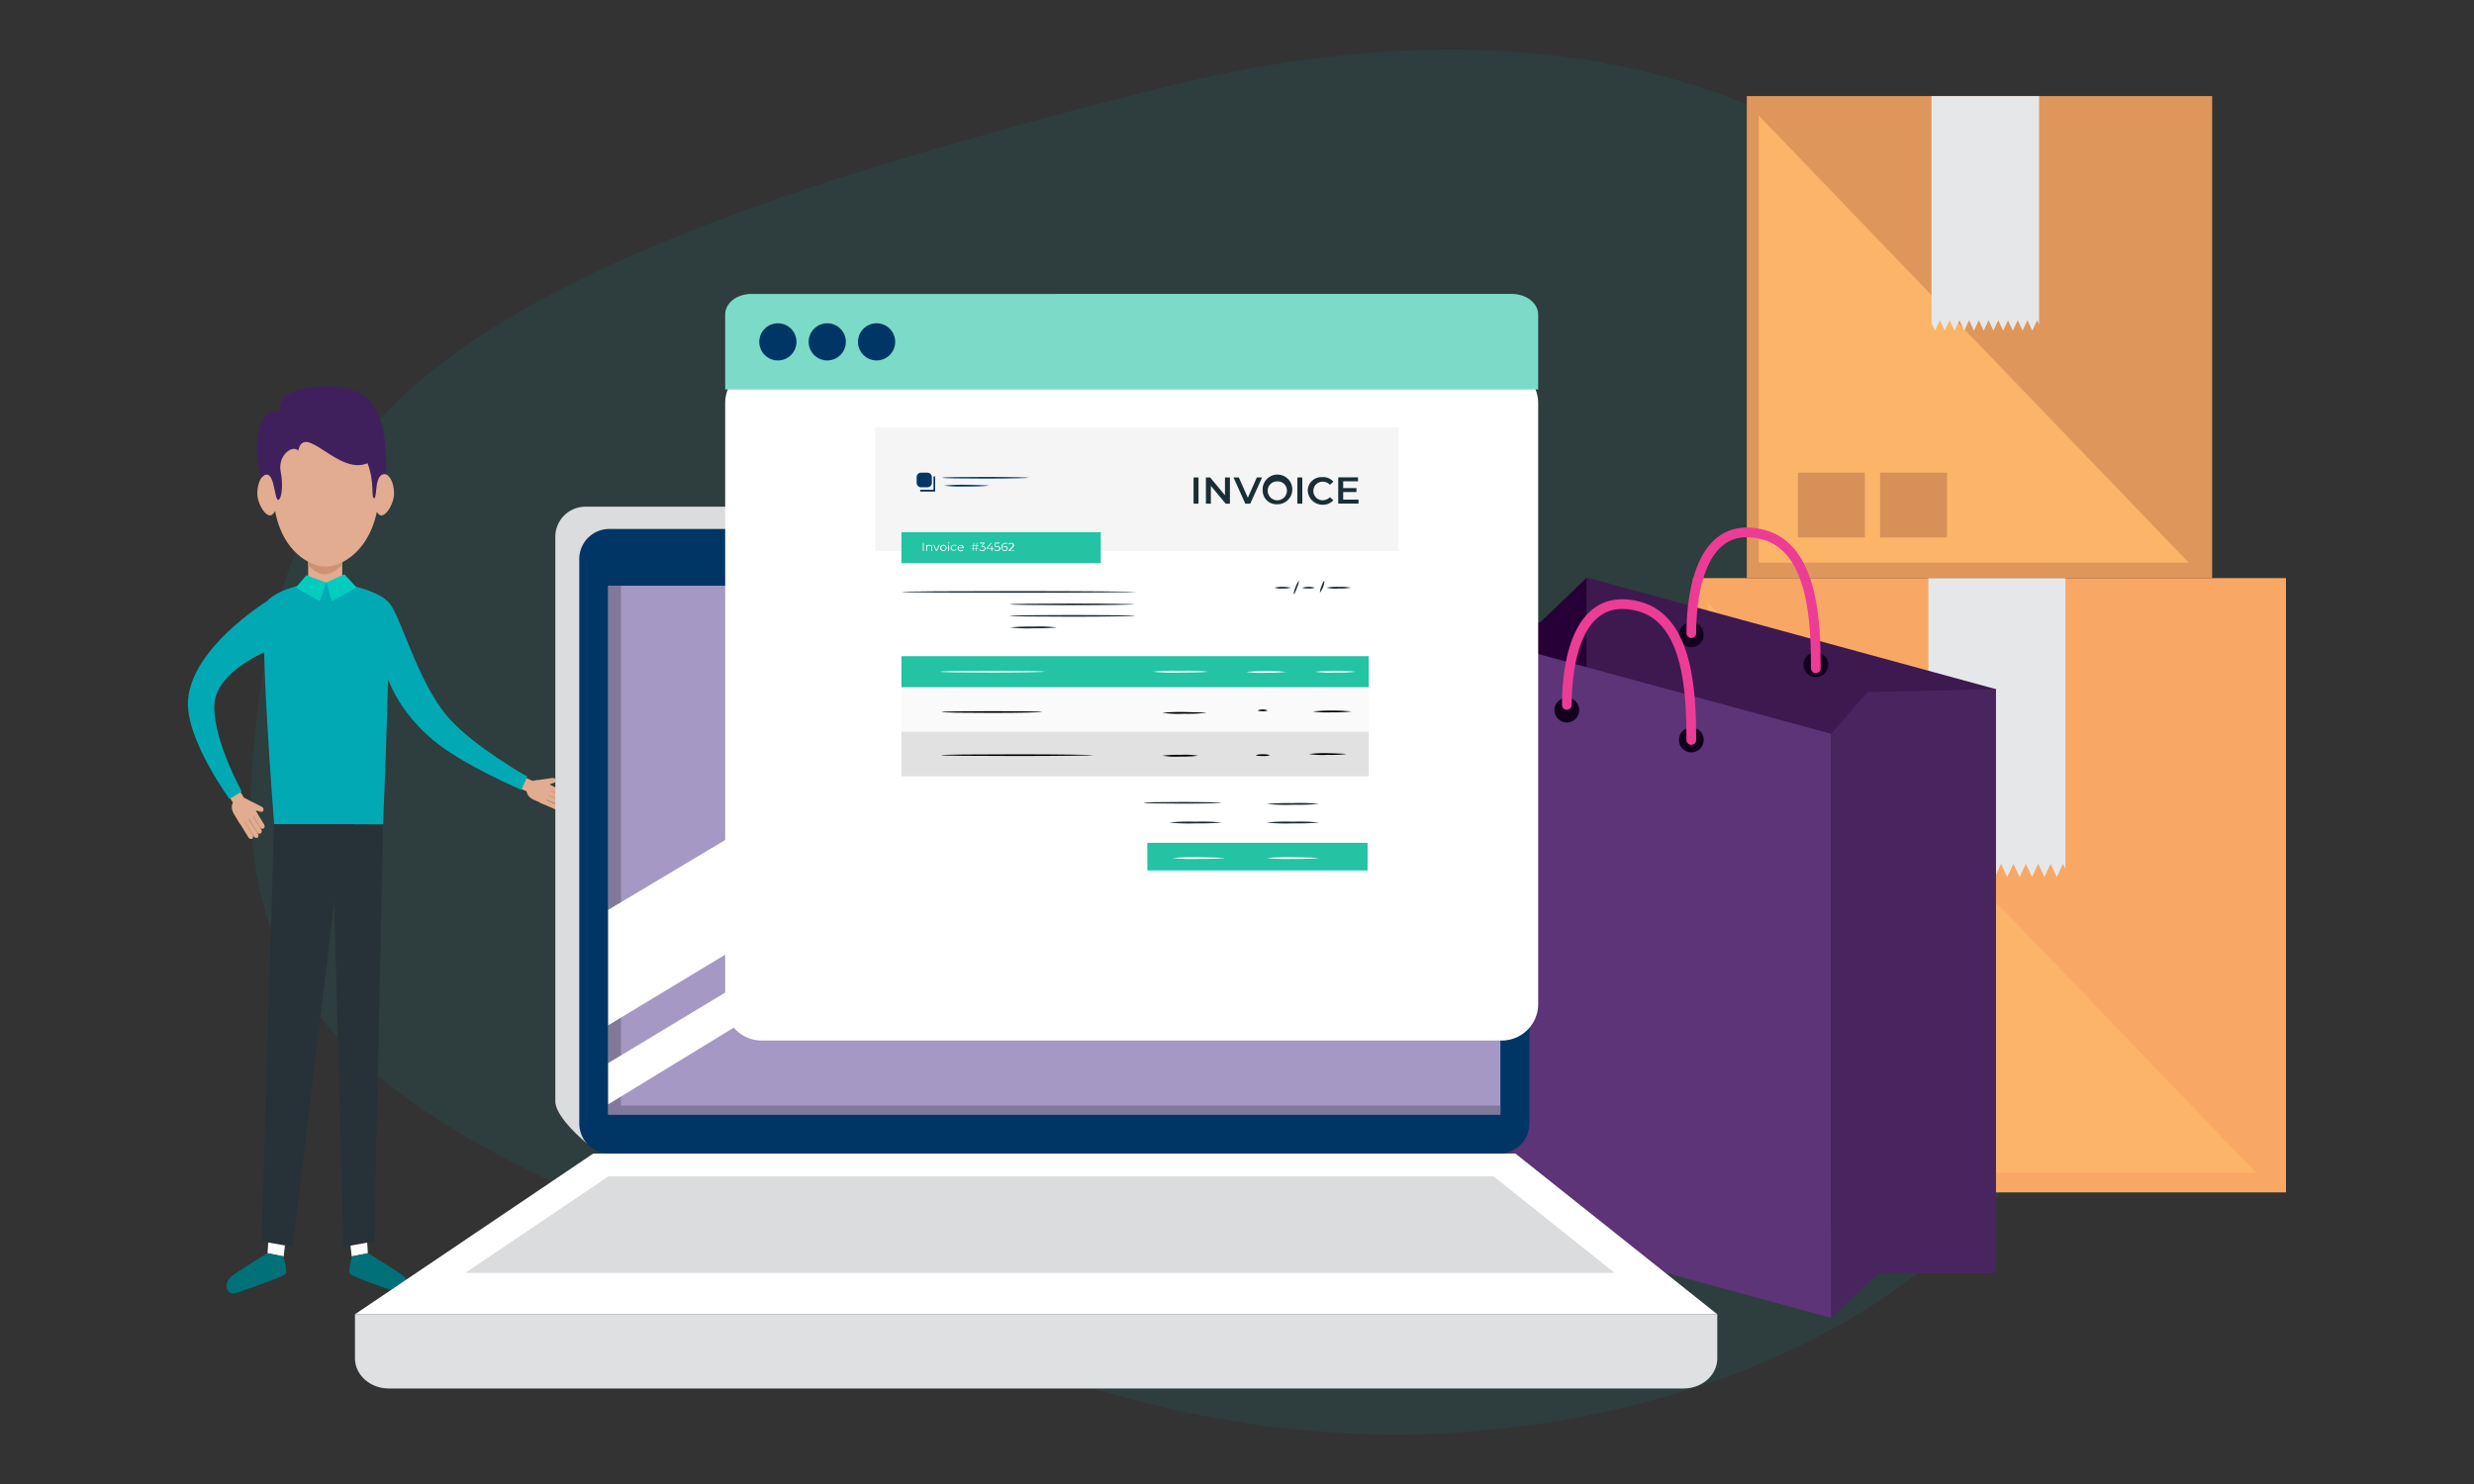 <svg xmlns="http://www.w3.org/2000/svg" viewBox="0 0 500 300"><rect x="0" y="0" width="500" height="300" fill="#333333" stroke="none"/><defs><style>.cls-1,.cls-2{isolation:isolate;}.cls-2{fill:#009898;opacity:0.1;}.cls-3{fill:#f9a764;}.cls-4{fill:#fbb468;}.cls-5{fill:#e6e7e8;}.cls-6{fill:#d79158;}.cls-7{fill:#df965b;}.cls-8{fill:#270037;}.cls-9{fill:#3d1950;}.cls-10{fill:#5c3477;}.cls-11{fill:#492560;}.cls-12{fill:#12001e;}.cls-13{fill:none;stroke:#ed3c95;stroke-linecap:round;stroke-linejoin:round;stroke-width:1.96px;}.cls-14,.cls-27{fill:#fff;}.cls-15{fill:#007079;}.cls-16{fill:#263238;}.cls-17{fill:#e1ac8f;}.cls-18{fill:#01a9b4;}.cls-19{fill:#cc9273;}.cls-20{fill:#3f205d;}.cls-21{fill:#02ccc0;}.cls-22{fill:#dbdcdd;}.cls-23{fill:#003666;}.cls-24{fill:#dfe0e1;}.cls-25{fill:#a598c4;}.cls-26{fill:#82799a;}.cls-27{mix-blend-mode:soft-light;}.cls-28{fill:#7bdbc8;}.cls-29{fill:#f5f5f5;}.cls-30{fill:#23c3a3;}.cls-31{fill:#fafafa;}.cls-32{fill:#e1e1e1;}.cls-33{fill:#1a2e35;}</style></defs><title>Features</title><g class="cls-1"><g id="Layer_1" data-name="Layer 1"><path class="cls-2" d="M211.25,277.35c39.64,14.48,82.46,16.77,123.06,5.63,38.69-10.62,79-34.26,92.32-85.7C454.62,88.94,386.21-20.22,235,17.68,83.17,55.7,56.65,85.26,51,153.9S105.65,238.77,211.25,277.35Z"/><rect class="cls-3" x="342.15" y="116.87" width="119.85" height="124.18"/><polygon class="cls-4" points="345.22 121.88 345.22 237.07 455.98 237.07 345.22 121.88"/><polygon class="cls-5" points="389.72 116.87 389.72 175.35 390.64 177.3 391.89 174.62 393.14 177.3 394.4 174.62 395.65 177.3 396.91 174.62 398.16 177.3 399.41 174.62 400.66 177.3 401.91 174.62 403.16 177.3 404.42 174.62 405.67 177.3 406.92 174.62 408.17 177.3 409.43 174.62 410.68 177.3 411.93 174.62 413.18 177.3 414.43 174.62 415.68 177.3 416.94 174.62 417.43 175.68 417.43 116.87 389.72 116.87"/><rect class="cls-6" x="355.32" y="213.88" width="17.25" height="16.69"/><rect class="cls-6" x="376.48" y="213.88" width="17.25" height="16.69"/><rect class="cls-7" x="353.03" y="19.42" width="94.05" height="97.45"/><polygon class="cls-4" points="355.44 23.35 355.44 113.75 442.36 113.75 355.44 23.35"/><polygon class="cls-5" points="390.36 19.42 390.36 65.31 391.08 66.84 392.06 64.74 393.04 66.84 394.03 64.74 395.01 66.84 396 64.74 396.98 66.84 397.96 64.74 398.94 66.84 399.93 64.74 400.91 66.84 401.89 64.74 402.87 66.84 403.86 64.74 404.84 66.84 405.82 64.74 406.8 66.84 407.79 64.74 408.77 66.84 409.75 64.74 410.73 66.84 411.71 64.74 412.1 65.57 412.1 19.42 390.36 19.42"/><rect class="cls-6" x="363.36" y="95.55" width="13.53" height="13.1"/><rect class="cls-6" x="379.97" y="95.55" width="13.53" height="13.1"/><polygon class="cls-8" points="320.71 116.76 311.28 125.81 287.43 125.81 287.43 243.88 303.76 243.88 320.71 243.88 320.71 116.76"/><polygon class="cls-9" points="320.71 116.76 403.36 139.31 403.36 257.38 320.71 234.84 320.71 116.76"/><polygon class="cls-10" points="370.08 266.43 287.43 243.89 287.43 125.81 370.08 148.35 370.08 266.43"/><polygon class="cls-11" points="370.08 266.43 379.64 257.38 403.36 257.38 403.36 139.31 377.43 139.91 370.08 148.35 370.08 266.43"/><circle class="cls-12" cx="316.66" cy="143.55" r="2.51"/><circle class="cls-12" cx="341.82" cy="149.59" r="2.51"/><circle class="cls-12" cx="341.82" cy="128.32" r="2.51"/><circle class="cls-12" cx="366.98" cy="134.36" r="2.51"/><path class="cls-13" d="M316.66,142.5c0-9.22,2.49-23.16,14.61-19.9,10.06,2.71,10.55,17.76,10.55,27"/><path class="cls-13" d="M341.82,128c0-9.22,2.49-23.16,14.61-19.9,10.06,2.71,10.55,17.76,10.55,27"/><polygon class="cls-14" points="57.33 253.99 54.07 253.35 54.4 248.28 57.98 248.28 57.33 253.99"/><path class="cls-15" d="M57.77,257.42c-.25.7-8.86,3.51-9.94,3.93-1.95.76-2.94-1.78-1-3.37,1.26-1,7.19-4.64,7.19-4.64l3.27.64S58,256.73,57.77,257.42Z"/><polygon class="cls-14" points="71.08 253.99 74.35 253.35 74.02 248.28 70.44 248.28 71.08 253.99"/><path class="cls-15" d="M70.65,257.42c.25.7,8.86,3.51,9.94,3.93,1.95.76,2.94-1.78,1-3.37-1.26-1-7.19-4.64-7.19-4.64l-3.27.64S70.4,256.73,70.65,257.42Z"/><polygon class="cls-16" points="69.44 252.06 75.67 250.94 77.41 166.63 67.12 166.63 69.44 252.06"/><rect class="cls-17" x="46.86" y="159.39" width="2.42" height="4.43" transform="translate(-77.89 49.53) rotate(-31.78)"/><path class="cls-17" d="M52.08,164.58l-3.6,1.93-1.19-1.93c-1.69-2.73,1.88-4.71,3.47-2.15Z"/><path class="cls-17" d="M51.06,168.73c.43.7-.4,1.29-.87.53L48,165.7l.86-.53Z"/><path class="cls-17" d="M52.13,168.52c.44.7-.4,1.29-.87.53L49,165.48l.87-.54Z"/><path class="cls-17" d="M52.79,167.66c.43.7-.4,1.29-.87.53l-2.21-3.57.87-.54Z"/><path class="cls-17" d="M53.37,166.65c.43.7-.4,1.3-.87.54l-2.21-3.57.87-.54Z"/><path class="cls-17" d="M52.92,163.09c.59.31.37,1.26-.32,1-1.08-.45-1.59,0-1.59,0l-1.13-2.51S51.85,162.53,52.92,163.09Z"/><rect class="cls-17" x="62.28" y="111.26" width="6.89" height="7.42"/><path class="cls-18" d="M77.41,166.64h-22s-3.41-43-1.5-45.07,6.65-3.8,12-3.8,11.37,2.36,12.38,3.8S77.41,166.64,77.41,166.64Z"/><path class="cls-19" d="M62.28,114.18s1.46,1.92,3.31,1.92,3.58-1.92,3.58-1.92v-2.92H62.28Z"/><path class="cls-17" d="M76.67,98.31c0,11.82-7,16.24-10.8,16.24s-10.69-4.14-10.69-16,4.33-18.63,10.69-18.63S76.67,86.49,76.67,98.31Z"/><path class="cls-17" d="M79.64,99.77c0,2.23-2.12,5.63-3.28,4-.75-1-.95-1.81-.95-4s.95-4,2.11-4S79.64,97.53,79.64,99.77Z"/><path class="cls-17" d="M52,99.77c0,2.23,2.13,5.63,3.28,4,.75-1,.95-1.81.95-4s-.95-4-2.11-4S52,97.53,52,99.77Z"/><path class="cls-20" d="M75.62,100.71c.7,0-.13-5.37,2.47-4.83,0-11.82-2-17.79-11.85-17.79-3.3,0-10.23.46-9.72,5.3-4.57-1.39-5.6,7.29-3.71,13.16,2.71-2.71,2.54,4.4,3.4,4.5.56.07,1.15-2.48.51-5.72-.6-3,2.11-5.5,3.56-4.27,1.33-5.77,8.06,5.12,14,2.58C75.79,97.58,74.93,100.76,75.62,100.71Z"/><polygon class="cls-21" points="67.06 121.56 72.07 118.77 69.61 116.1 65.93 117.76 67.06 121.56"/><polygon class="cls-21" points="64.64 121.56 59.8 118.77 61.92 116.29 65.93 117.76 64.64 121.56"/><path class="cls-18" d="M53.89,121.56C53.27,122,38.82,131,38,141.51c-.58,7.74,8.37,20,8.37,20l2.5-1.51s-5.57-9.92-5.57-17.14,11.13-11.43,11.13-11.43Z"/><rect class="cls-17" x="105.62" y="156.61" width="2.42" height="4.43" transform="translate(-81.38 193.66) rotate(-66.56)"/><path class="cls-17" d="M111.83,159,110,162.61l-2.08-.9c-2.94-1.27-1.15-4.94,1.62-3.74Z"/><path class="cls-17" d="M113.36,163c.76.33.41,1.29-.41.93l-3.85-1.67.4-.93Z"/><path class="cls-17" d="M114.11,162.18c.76.33.41,1.29-.4.93l-3.86-1.67.41-.94Z"/><path class="cls-17" d="M114.17,161.1c.76.33.41,1.29-.41.93l-3.86-1.67.41-.93Z"/><path class="cls-17" d="M114.06,159.94c.76.33.41,1.29-.41.94l-3.85-1.67.4-.93Z"/><path class="cls-17" d="M111.66,157.27c.66-.09,1,.82.29,1-1.15.25-1.31.91-1.31.91l-2.36-1.42Z"/><path class="cls-18" d="M77.41,133.9s1.21,8.3,10.19,15.77c6,5,17.78,10,17.78,10l1.19-2.67S96,151.05,90.82,145.28c-6.67-7.4-10.13-22.13-12.5-23.72S77.41,133.9,77.41,133.9Z"/><polygon class="cls-16" points="52.87 250.94 59.14 252.06 67.88 179.58 69.44 177.91 71.6 166.63 55.39 166.63 52.87 250.94"/><path class="cls-22" d="M304.23,222.6a6.1,6.1,0,0,1-6.09,6.1l-179.57,2.4s-6.34-5.13-6.34-8.49V108.52a6.09,6.09,0,0,1,6.09-6.09H298.14c3.36,0,8.88,6,8.88,6Z"/><path class="cls-23" d="M123.17,106.93H303a6.09,6.09,0,0,1,6.09,6.09V227.1a6.1,6.1,0,0,1-6.1,6.1H123.17a6.1,6.1,0,0,1-6.1-6.1V113A6.09,6.09,0,0,1,123.17,106.93Z"/><path class="cls-24" d="M71.74,265.69v8.9c0,3.37,3.06,6.1,6.83,6.1H340.25c3.77,0,6.82-2.73,6.82-6.1v-8.9Z"/><rect class="cls-25" x="122.93" y="118.41" width="180.3" height="106.89"/><polygon class="cls-26" points="125.5 223.51 125.5 118.41 122.93 118.41 122.93 225.3 303.22 225.3 303.22 223.51 125.5 223.51"/><circle class="cls-25" cx="213.08" cy="113.53" r="2.57"/><polygon class="cls-27" points="122.93 207.26 122.93 183.93 232.65 118.41 270.14 118.41 122.93 207.26"/><polygon class="cls-27" points="122.93 223.24 122.93 214.91 282.89 118.41 294.51 118.41 122.93 223.24"/><polygon class="cls-14" points="347.07 265.69 71.74 265.69 119.89 233.2 306.27 233.2 347.07 265.69"/><polygon class="cls-22" points="122.97 237.8 94.07 257.3 326.31 257.3 301.83 237.8 122.97 237.8"/><path class="cls-14" d="M303.46,74.12H153.91a7.37,7.37,0,0,0-7.35,7.35V203a7.37,7.37,0,0,0,7.35,7.35H303.52a7.37,7.37,0,0,0,7.35-7.35V81.47A7.38,7.38,0,0,0,303.46,74.12Z"/><path class="cls-28" d="M310.87,78.74V63.58c0-2.28-2.39-4.16-5.3-4.16H151.86c-3,0-5.3,1.88-5.3,4.16V78.74Z"/><circle class="cls-23" cx="157.21" cy="69.11" r="3.76"/><circle class="cls-23" cx="167.19" cy="69.11" r="3.76"/><circle class="cls-23" cx="177.16" cy="69.11" r="3.76"/><rect class="cls-14" x="176.93" y="86.89" width="105.72" height="117.86"/><rect class="cls-29" x="176.88" y="86.43" width="105.72" height="24.96"/><rect class="cls-30" x="182.18" y="107.58" width="40.29" height="6.27"/><rect class="cls-31" x="182.18" y="138.92" width="94.44" height="9"/><rect class="cls-32" x="182.18" y="147.93" width="94.44" height="9"/><path class="cls-14" d="M186.51,109.74h.17v1.65h-.17Z"/><path class="cls-14" d="M188.39,110.65v.74h-.17v-.68c0-.28-.11-.4-.4-.4a.42.42,0,0,0-.46.46v.63h-.17v-1.25h.17v.23a.56.56,0,0,1,.51-.23A.48.48,0,0,1,188.39,110.65Z"/><path class="cls-14" d="M189.93,110.14l-.57,1.25h-.17l-.57-1.25h.17l.46,1.08.51-1.08Z"/><path class="cls-14" d="M190,110.77a.65.65,0,0,1,.68-.63.6.6,0,0,1,.63.63.63.63,0,0,1-.63.63A.65.65,0,0,1,190,110.77Zm1.14,0a.46.46,0,1,0-.46.46A.45.45,0,0,0,191.13,110.77Z"/><path class="cls-14" d="M191.64,109.74a.11.11,0,1,1,.11.11C191.64,109.86,191.64,109.8,191.64,109.74Zm0,.4h.17v1.25h-.17Z"/><path class="cls-14" d="M192.15,110.77a.61.61,0,0,1,.68-.63.56.56,0,0,1,.51.23l-.11.06a.52.52,0,0,0-.4-.17.46.46,0,1,0,0,.91.52.52,0,0,0,.4-.17l.11.06a.56.56,0,0,1-.51.23A.52.52,0,0,1,192.15,110.77Z"/><path class="cls-14" d="M194.77,110.82h-1.08a.47.47,0,0,0,.51.46.52.52,0,0,0,.4-.17l.11.11a.72.72,0,0,1-.51.23.65.65,0,0,1-.68-.63.63.63,0,0,1,.63-.63c.4-.06.63.17.63.63Zm-1.08-.11h.91a.44.44,0,0,0-.46-.4C193.92,110.25,193.75,110.43,193.69,110.71Z"/><path class="cls-14" d="M197.45,110.31l-.06.51h.34v.11h-.34l-.06.46h-.11l.06-.46h-.51l-.06.46h-.11l.06-.46h-.34v-.11h.34l.06-.51h-.34v-.11h.34l.06-.46h.11l-.06.46h.51l.06-.46h.11l-.06.46h.34v.11Zm-.11,0h-.51l-.06.51h.51Z"/><path class="cls-14" d="M199.16,110.88c0,.28-.23.51-.63.51a.86.86,0,0,1-.63-.23l.11-.11a.7.7,0,0,0,.51.17c.28,0,.46-.11.46-.34s-.17-.34-.46-.34h-.17v-.11l.46-.57H198v-.17H199v.11l-.46.57C199,110.43,199.16,110.65,199.16,110.88Z"/><path class="cls-14" d="M200.87,110.94h-.34v.46h-.17v-.46h-1v-.11l.91-1.08h.17l-.85,1.08h.74v-.4h.17v.4h.34v.11Z"/><path class="cls-14" d="M202.18,110.88c0,.28-.23.51-.63.51a.86.86,0,0,1-.63-.23l.06-.11a.7.7,0,0,0,.51.17c.28,0,.46-.11.46-.34s-.11-.34-.57-.34H201l.11-.85h.91v.17h-.8l-.06.51h.23C202,110.43,202.18,110.6,202.18,110.88Z"/><path class="cls-14" d="M203.66,110.88a.53.53,0,0,1-.57.51c-.46,0-.68-.28-.68-.8a.76.76,0,0,1,.8-.85.48.48,0,0,1,.4.11l-.06.11a.72.72,0,0,0-.34-.06.61.61,0,0,0-.63.68v.11a.6.6,0,0,1,.51-.28A.46.46,0,0,1,203.66,110.88Zm-.17,0c0-.23-.17-.34-.46-.34s-.46.17-.46.34.17.34.46.34S203.49,111.11,203.49,110.88Z"/><path class="cls-14" d="M205,111.22v.17h-1.2v-.11l.68-.68c.17-.17.23-.28.23-.4s-.11-.28-.4-.28a.56.56,0,0,0-.46.17l-.11-.11a.71.71,0,0,1,.63-.23c.34,0,.57.17.57.46s-.06.28-.28.51l-.57.57H205Z"/><path class="cls-33" d="M241.22,96.52h1v5.3h-1Z"/><path class="cls-33" d="M248.57,96.52v5.3h-.85l-3-3.59v3.59h-1v-5.3h.85l3,3.59V96.52Z"/><path class="cls-33" d="M255.07,96.52l-2.39,5.3h-1l-2.39-5.3h1.08l1.82,4.1,1.82-4.1Z"/><path class="cls-33" d="M255.19,99.2a3,3,0,1,1,3,2.74A2.79,2.79,0,0,1,255.19,99.2Zm4.9,0a1.84,1.84,0,0,0-1.94-1.88,1.87,1.87,0,0,0-1.94,1.88,1.94,1.94,0,0,0,3.88,0Z"/><path class="cls-33" d="M262.2,96.52h1v5.3h-1Z"/><path class="cls-33" d="M264.3,99.2a2.76,2.76,0,0,1,3-2.74,2.65,2.65,0,0,1,2.17.91l-.68.63a2.07,2.07,0,0,0-1.48-.63,1.88,1.88,0,1,0,0,3.76,2.07,2.07,0,0,0,1.48-.63l.68.63a2.83,2.83,0,0,1-2.17.91A3,3,0,0,1,264.3,99.2Z"/><path class="cls-33" d="M274.56,101v.8h-4.1v-5.3h4v.8h-3v1.37h2.68v.8h-2.68V101h3.13Z"/><path class="cls-33" d="M260.88,118.8a5.14,5.14,0,0,1-1.65.17,3.77,3.77,0,0,1-1.65-.17,8.07,8.07,0,0,1,3.31,0Z"/><path class="cls-33" d="M261.45,120.11a4.34,4.34,0,0,1,.4-1.42,3.67,3.67,0,0,1,.68-1.31,4.34,4.34,0,0,1-.4,1.42C261.85,119.6,261.57,120.17,261.45,120.11Z"/><path class="cls-33" d="M265.73,118.8a3.06,3.06,0,0,1-1.25.17c-.68,0-1.25-.06-1.25-.17a4.68,4.68,0,0,1,2.51,0Z"/><path class="cls-33" d="M266.76,119.83a3.39,3.39,0,0,1,.28-1.25c.23-.68.51-1.14.63-1.14a3.39,3.39,0,0,1-.28,1.25A4.74,4.74,0,0,1,266.76,119.83Z"/><path class="cls-33" d="M273,118.8a11,11,0,0,1-2.45.17,8,8,0,0,1-2.45-.17,11,11,0,0,1,2.45-.17A11.47,11.47,0,0,1,273,118.8Z"/><rect class="cls-30" x="182.18" y="132.65" width="94.44" height="6.27"/><path d="M210.62,143.94c0,.06-4.56.17-10.14.17s-10.14-.06-10.14-.17,4.56-.17,10.14-.17S210.62,143.82,210.62,143.94Z"/><path d="M243.79,144.11a36.26,36.26,0,0,1-4.45.17,26.37,26.37,0,0,1-4.45-.17,36.26,36.26,0,0,1,4.45-.17C241.79,144,243.79,144.05,243.79,144.11Z"/><path d="M256.21,143.6a1.94,1.94,0,0,1-1,.17c-.51,0-1-.06-1-.17a2.83,2.83,0,0,1,1.94,0Z"/><path d="M273.14,143.82a28.44,28.44,0,0,1-3.93.17,20.69,20.69,0,0,1-3.93-.17,45.31,45.31,0,0,1,7.87,0Z"/><path d="M221,152.66c0,.06-6.9.17-15.39.17s-15.39-.06-15.39-.17,6.9-.17,15.39-.17S221,152.6,221,152.66Z"/><path d="M242.13,152.77a23.52,23.52,0,0,1-3.59.17,17.14,17.14,0,0,1-3.59-.17,23.52,23.52,0,0,1,3.59-.17A17.14,17.14,0,0,1,242.13,152.77Z"/><path d="M256.67,152.66a3.8,3.8,0,0,1-1.42.17c-.8,0-1.42-.06-1.42-.17a3.8,3.8,0,0,1,1.42-.17A4.09,4.09,0,0,1,256.67,152.66Z"/><path d="M272.06,152.43a26.29,26.29,0,0,1-3.76.17,18.65,18.65,0,0,1-3.76-.17,26.29,26.29,0,0,1,3.76-.17C270.35,152.32,272.06,152.37,272.06,152.43Z"/><rect class="cls-30" x="231.88" y="170.38" width="44.51" height="5.59"/><path class="cls-33" d="M266.58,162.52a51.76,51.76,0,0,1-5.3.17,37.6,37.6,0,0,1-5.3-.17,51.76,51.76,0,0,1,5.3-.17A37,37,0,0,1,266.58,162.52Z"/><path class="cls-33" d="M266.58,166.28a51.77,51.77,0,0,1-5.3.17,37.6,37.6,0,0,1-5.3-.17,37.6,37.6,0,0,1,5.3-.17A37,37,0,0,1,266.58,166.28Z"/><path class="cls-33" d="M246.92,166.28a51.77,51.77,0,0,1-5.3.17,37.6,37.6,0,0,1-5.3-.17,37.6,37.6,0,0,1,5.3-.17A37,37,0,0,1,246.92,166.28Z"/><path class="cls-33" d="M246.92,162.29c0,.06-3.53.17-7.87.17s-7.87-.06-7.87-.17,3.53-.17,7.87-.17S246.92,162.23,246.92,162.29Z"/><path class="cls-14" d="M266.58,173.46a51.77,51.77,0,0,1-5.3.17,37.6,37.6,0,0,1-5.3-.17,51.77,51.77,0,0,1,5.3-.17C264.25,173.35,266.58,173.4,266.58,173.46Z"/><path class="cls-14" d="M247.55,173.46a51.77,51.77,0,0,1-5.3.17,37.6,37.6,0,0,1-5.3-.17,51.77,51.77,0,0,1,5.3-.17C245.15,173.35,247.55,173.4,247.55,173.46Z"/><path class="cls-23" d="M187.42,98.51h-1.25a.9.9,0,0,1-.91-.91V96.46a.9.9,0,0,1,.91-.91h1.25a.9.9,0,0,1,.91.91V97.6A.9.9,0,0,1,187.42,98.51Z"/><path class="cls-23" d="M185.94,99.14h0c0,.11.06.23.17.23H189V96.46a.15.15,0,0,0-.17-.17h0a.15.15,0,0,0-.17.17V99h-2.56A.18.18,0,0,0,185.94,99.14Z"/><path class="cls-23" d="M208,96.58c0,.06-3.93.17-8.78.17s-8.78-.06-8.78-.17,3.93-.17,8.78-.17S208,96.52,208,96.58Z"/><path class="cls-23" d="M199.9,98.17a38.23,38.23,0,0,1-4.56.17,27.79,27.79,0,0,1-4.56-.17,38.23,38.23,0,0,1,4.56-.17C197.85,98.06,199.9,98.11,199.9,98.17Z"/><path class="cls-33" d="M229.42,122.17c0,.06-5.64.17-12.65.17s-12.65-.06-12.65-.17,5.64-.17,12.65-.17S229.42,122.11,229.42,122.17Z"/><path class="cls-33" d="M229.42,124.5c0,.06-5.64.17-12.65.17s-12.65-.06-12.65-.17,5.64-.17,12.65-.17S229.42,124.39,229.42,124.5Z"/><path class="cls-33" d="M213.58,126.84a40.81,40.81,0,0,1-4.73.17,29.71,29.71,0,0,1-4.73-.17,40.81,40.81,0,0,1,4.73-.17A29.71,29.71,0,0,1,213.58,126.84Z"/><path class="cls-33" d="M229.82,119.66c0,.06-10.66.17-23.77.17s-23.77-.06-23.77-.17,10.66-.17,23.77-.17S229.82,119.6,229.82,119.66Z"/><path class="cls-14" d="M211.19,135.79c0,.06-4.73.17-10.6.17s-10.6-.06-10.6-.17,4.73-.17,10.6-.17S211.19,135.67,211.19,135.79Z"/><path class="cls-14" d="M244.13,135.79c0,.06-2.51.17-5.59.17a41.56,41.56,0,0,1-5.59-.17,41.56,41.56,0,0,1,5.59-.17A41.57,41.57,0,0,1,244.13,135.79Z"/><path class="cls-14" d="M260.2,135.79A32,32,0,0,1,256,136a23.24,23.24,0,0,1-4.16-.17,50.7,50.7,0,0,1,8.32,0Z"/><path class="cls-14" d="M274.05,135.79a32,32,0,0,1-4.16.17,23.24,23.24,0,0,1-4.16-.17,50.7,50.7,0,0,1,8.32,0Z"/></g></g></svg>